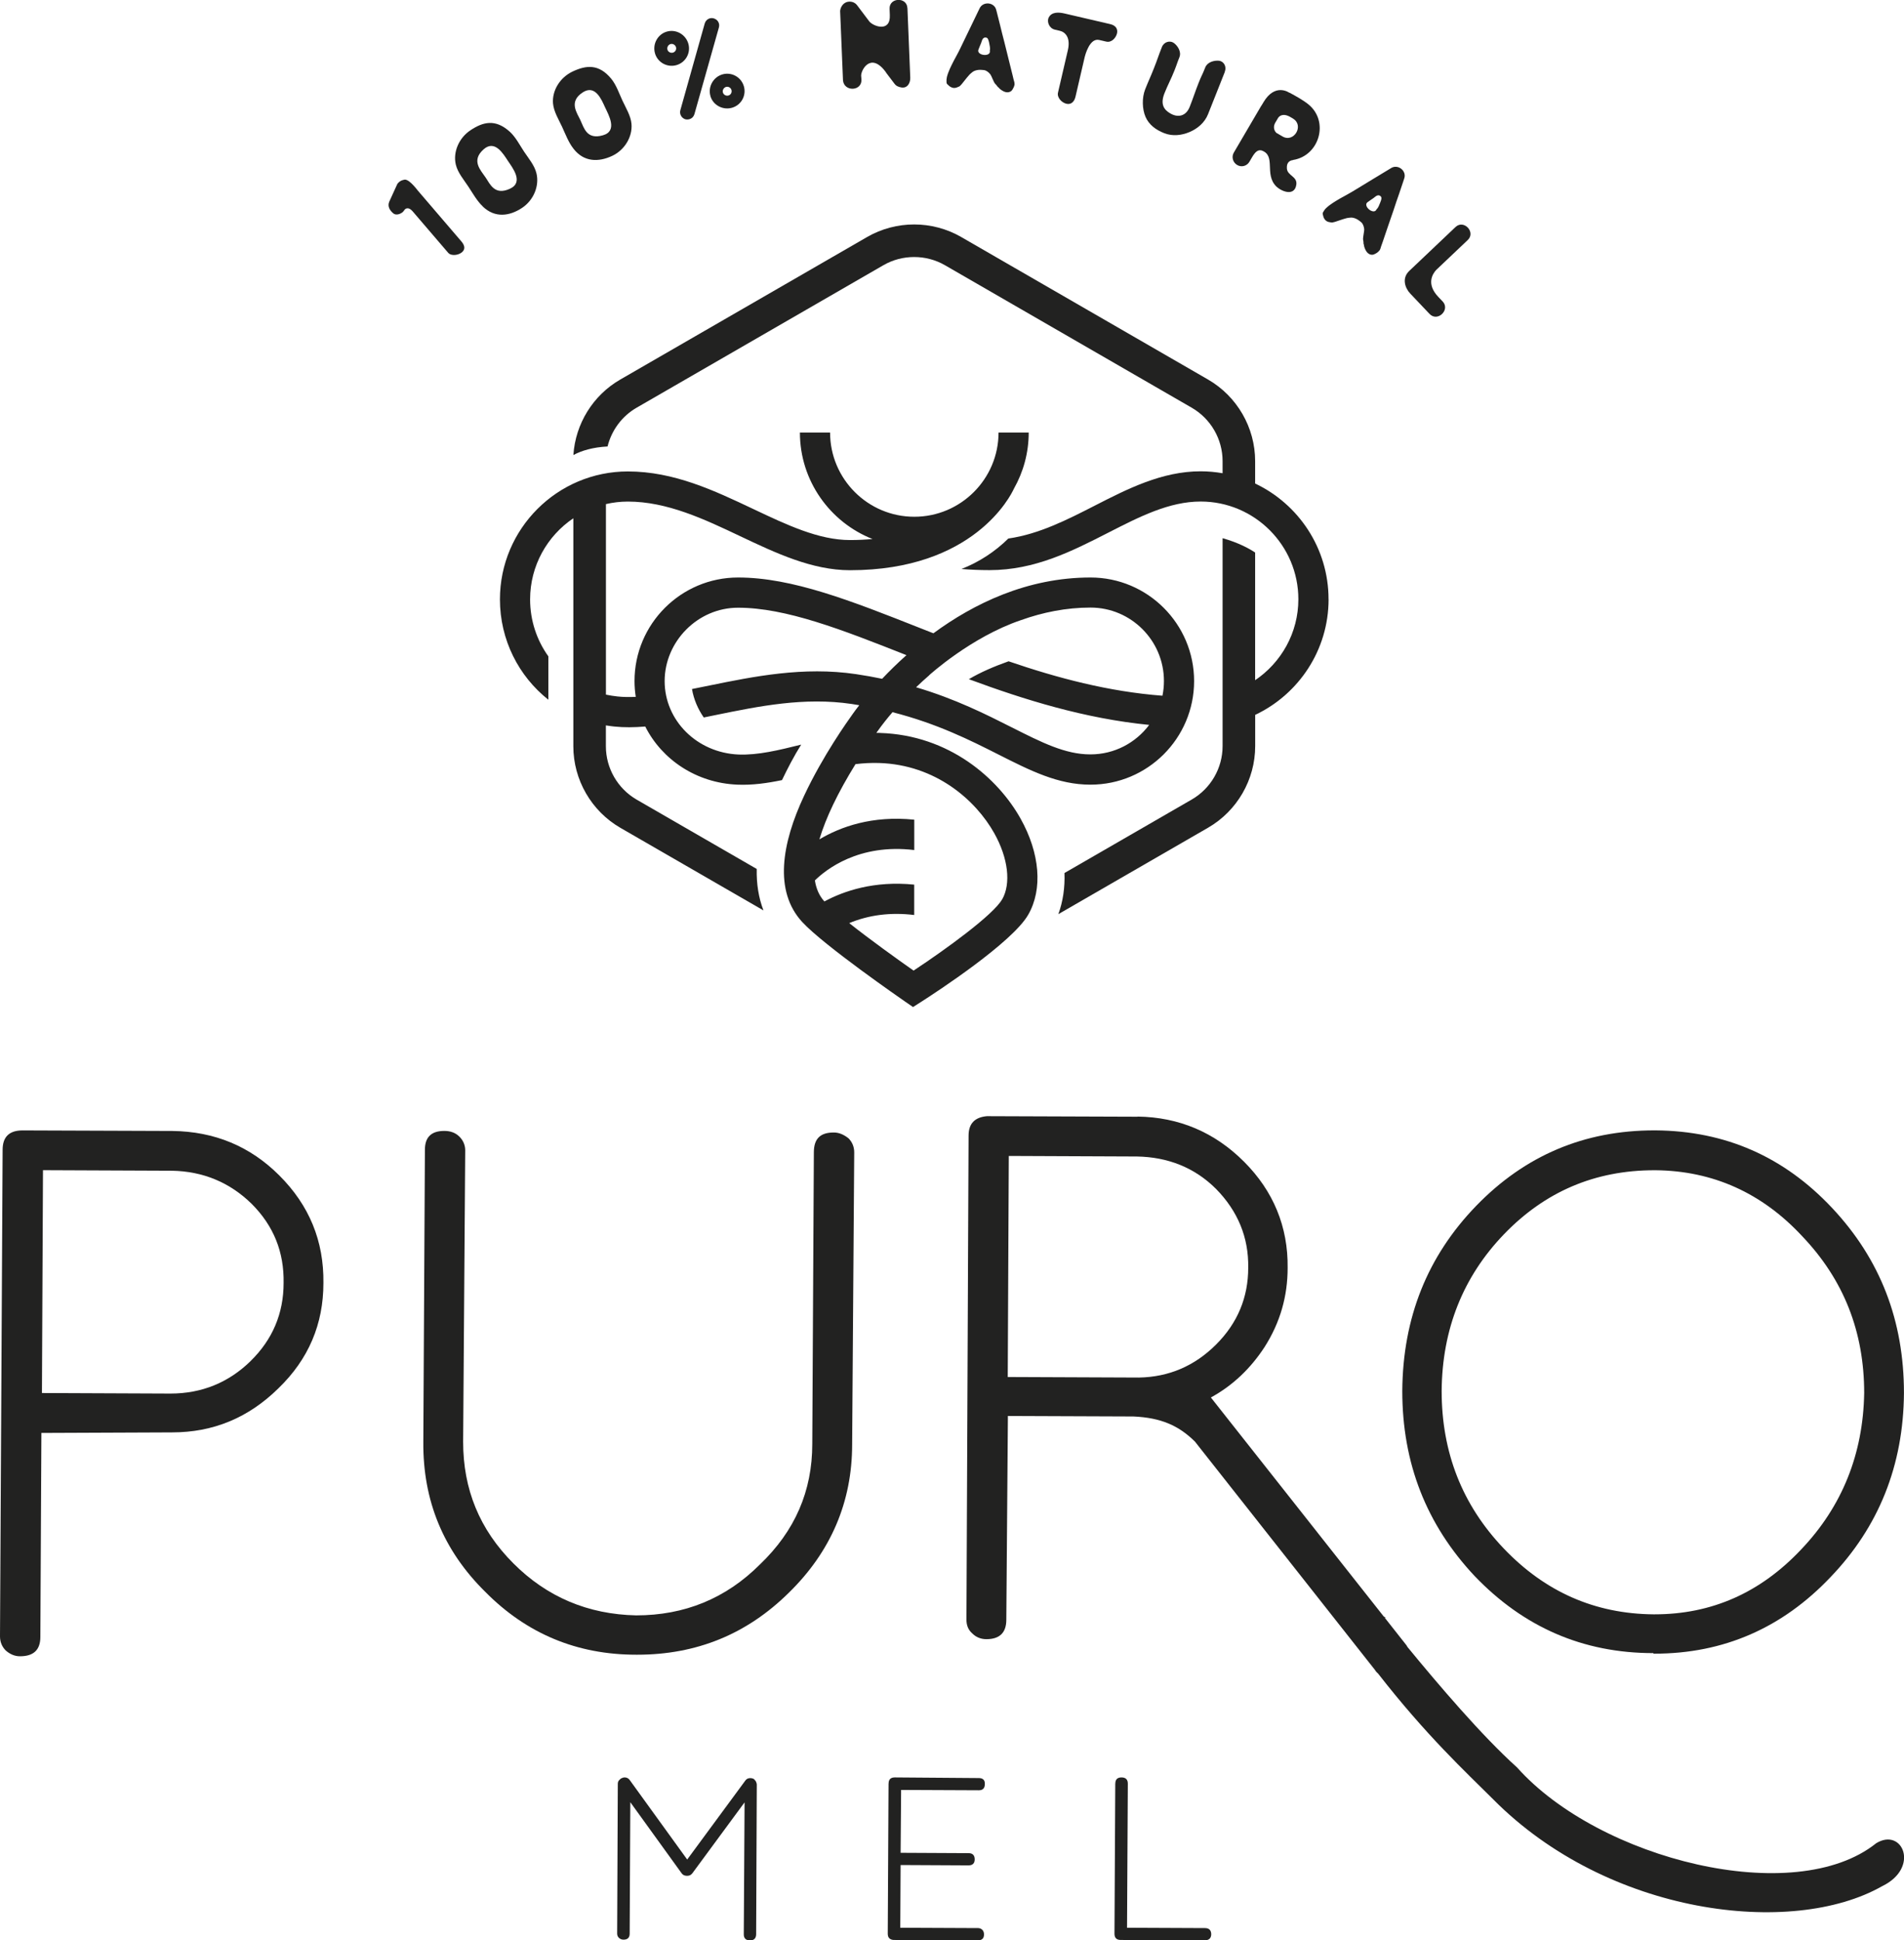 <?xml version="1.0" encoding="UTF-8"?> <svg xmlns="http://www.w3.org/2000/svg" id="Layer_1" data-name="Layer 1" viewBox="0 0 384.96 392.26"><path d="m84.35,38.38l8.93,10.42c.62.72.9,1.53.13,2.19-.72.62-2.19.83-2.81.1l-7.12-8.31c-1.07-1.25-1.68-.37-1.68-.37-.11.16-.23.34-.37.46-.5.43-1.35.7-1.88.29-.71-.58-1.26-1.43-.85-2.38l1.54-3.38c.09-.26.26-.43.44-.59.26-.22.55-.37.92-.44.88-.4,2.34,1.51,2.76,2" style="fill: #222221;"></path><path d="m98.17,35.86c.94,1.41,1.85,3.7,4.92,2.3,2.88-1.31.52-4.25-.4-5.64-.91-1.37-2.62-4.34-4.89-2.35-2.63,2.31-.58,4.26.37,5.7m-.57,5.85c-1.19-1.12-2.05-2.71-2.93-4.03-.89-1.35-2.11-2.76-2.51-4.41-.6-2.53.62-5.4,2.98-6.96,2.49-1.65,4.99-2.35,7.93.31,1.19,1.08,2.01,2.7,2.89,4.03.91,1.37,2.13,2.78,2.51,4.41.6,2.53-.58,5.41-2.92,6.96-2.52,1.67-5.47,2.1-7.95-.29" style="fill: #222221;"></path><path d="m117.37,24.35c.72,1.54,1.28,3.94,4.53,3,3.05-.86,1.14-4.13.44-5.64-.69-1.49-1.95-4.68-4.49-3.05-2.94,1.9-1.2,4.13-.47,5.69m-1.44,5.7c-1.01-1.28-1.63-2.98-2.3-4.42-.68-1.47-1.68-3.05-1.83-4.73-.21-2.59,1.41-5.25,3.98-6.45,2.71-1.27,5.28-1.59,7.8,1.48,1.02,1.25,1.59,2.97,2.26,4.41.69,1.49,1.69,3.07,1.83,4.73.21,2.59-1.38,5.26-3.92,6.45-2.74,1.28-5.72,1.27-7.82-1.47" style="fill: #222221;"></path><path d="m146.16,18.7c.14.48.66.75,1.14.6.46-.13.73-.63.59-1.11-.13-.46-.63-.75-1.09-.62-.48.14-.77.67-.64,1.12m-2.52.73c-.54-1.86.56-3.84,2.42-4.38,1.86-.54,3.8.55,4.34,2.4.54,1.86-.52,3.79-2.38,4.34-1.86.54-3.85-.51-4.39-2.36m-5.06,4.7c-.76-.25-1.24-1.02-1.01-1.86l4.93-17.53c.24-.79,1.04-1.24,1.8-1.02.81.23,1.29,1,1.06,1.84l-4.95,17.53c-.14.48-.49.86-1,1.01-.3.09-.58.09-.82.02m-3.63-14.06c.13.46.65.72,1.11.59.48-.14.75-.63.62-1.09-.14-.48-.64-.78-1.12-.64-.46.13-.75.66-.61,1.14m-2.52.73c-.54-1.86.53-3.85,2.39-4.39,1.86-.54,3.81.57,4.35,2.43.54,1.86-.52,3.79-2.38,4.34-1.86.54-3.82-.51-4.36-2.37" style="fill: #222221;"></path><path d="m183.47,1.65l.57,14.05c.04.98-.52,2.2-1.8,1.98-.64-.11-1.07-.3-1.44-.82-.7-.9-.84-1.13-1.54-2.03-.09-.13-.17-.26-.28-.41-3-3.91-4.91-.2-4.87.89.06.79.05.61.06.79.1,2.36-3.5,2.5-3.73.15l-.58-14.05c.1-.8.57-1.51,1.33-1.78.73-.22,1.56-.04,2.07.6,1.04,1.39,1.48,1.98,2.52,3.34.86,1,4.28,2.21,4.13-1.31l-.05-1.27c-.1-2.3,3.5-2.45,3.6-.15" style="fill: #222221;"></path><path d="m200.12,10.24c.13-.47-.03-1.04-.11-1.48-.11-.49-.22-1.25-.78-1.17-.13-.02-.29.02-.39.14-.26.16-.36.68-.47.96-.2.41-.33.87-.53,1.3-.53,1.25,2.58,1.63,2.29.24m5.01,6.7c-.02.43-.22.83-.44,1.18-.23.4-.7.59-1.15.55-.47-.05-.87-.3-1.22-.55-.15-.1-.29-.24-.41-.39-.15-.12-.27-.22-.36-.38-.09-.14-.21-.26-.36-.41-.33-.38-.69-1.54-1-1.94-.33-.41-.8-.77-1.27-.82-.5-.05-1.03-.11-1.58.05-.47.14-.64.25-1.05.61-.38.28-1.3,1.49-1.58,1.83-.16.25-.37.44-.57.66-.15.17-.28.18-.51.29-.25.11-.42.17-.63.17-.13.01-.29,0-.45-.05-.36-.12-.58-.27-.85-.54-.22-.18-.34-.3-.34-.59-.02-.35,0-.69.08-1.03.27-1.09.84-2.2,1.34-3.19.43-.83.92-1.66,1.33-2.53,1.32-2.71,2.61-5.43,3.93-8.14.69-1.5,3.01-1.29,3.38.32.06.22.11.44.17.66.21.82.42,1.64.62,2.46.28,1.15.56,2.3.87,3.45.3,1.2.6,2.41.9,3.64.25.96.49,1.94.73,2.93.08.3.15.6.22.93.08.27.18.55.18.84" style="fill: #222221;"></path><path d="m225.81,6.87c-.24.81-1.07,1.79-2.15,1.54l-1.42-.33c-1.93-.45-2.82,3.02-2.94,3.5l-1.85,7.97c-.23.98-.85,1.65-1.83,1.43-.98-.23-1.94-1.27-1.71-2.25l1.99-8.56c.61-2.61-.55-3.69-1.61-3.94-.26-.06-1.03-.24-1.03-.24-1.11-.26-1.65-1.58-1.23-2.43.58-1.2,2.05-1.1,3.21-.83l9.24,2.15c1.19.28,1.6,1.08,1.33,2" style="fill: #222221;"></path><path d="m247.64,14.54q-.84,2.12-1.67,4.21c-.84,2.12-.89,2.24-1.72,4.33-.68,1.72-2.12,2.92-3.71,3.6-1.58.68-3.44.92-5.16.24-1.72-.68-3.08-1.71-3.77-3.29-.68-1.58-.75-3.86-.07-5.58.83-2.09.92-2.11,1.76-4.23.83-2.09.78-2.2,1.62-4.31.43-1.08,1.62-1.35,2.36-.86.81.55,1.62,1.81,1.19,2.89-.65,1.65-.39,1.13-1.03,2.75-.64,1.63-1.36,2.94-2,4.56-.89,2.24-.1,3.35,1.18,4.08,1.43.85,3.13.67,3.92-1.33.73-1.85,1.07-2.99,1.8-4.84.72-1.82.62-1.29,1.35-3.14.43-1.08,1.8-1.45,2.81-1.34.92.13,1.56,1.16,1.13,2.24" style="fill: #222221;"></path><path d="m261.41,23.96l-.48-.28c-1.6-.94-2.34-.14-2.53.18l-.62,1.05c-.2.4-.42,1.2.25,1.93l1.26.74c2.33,1.37,4.45-2.24,2.12-3.61m.69,13.33c-.33,2.45-2.95,1.47-4.08.37-2.45-2.48.04-6.21-2.94-7.25-.75-.19-1.29.26-1.98,1.45l-.48.82c-.52.89-1.61,1.18-2.48.67-.89-.52-1.19-1.65-.68-2.51l5.48-9.35c.13-.17.29-.44.49-.79,2.4-4.09,5.3-1.93,5.3-1.93v-.04c1.32.72,2.67,1.45,3.82,2.37,4.23,3.46,2.21,10.38-3.11,11.23v.02c-.9.09-1.31.74-1.25,1.58-.01.02-.02.08,0,.12.09,1.47,2.12,1.58,1.91,3.24" style="fill: #222221;"></path><path d="m278.33,42.3c.36-.32.54-.89.71-1.3.18-.47.5-1.16-.02-1.41-.1-.08-.26-.14-.41-.09-.3,0-.68.37-.92.55-.39.23-.75.55-1.16.8-1.12.76,1.28,2.76,1.8,1.45m.56,8.34c-.25.35-.63.58-1.01.75-.41.21-.91.12-1.26-.17-.37-.3-.57-.73-.72-1.13-.07-.16-.11-.36-.13-.55-.06-.18-.11-.33-.09-.52,0-.17-.04-.33-.08-.54-.07-.5.25-1.67.22-2.17-.06-.52-.25-1.09-.62-1.39-.39-.32-.8-.65-1.35-.82-.47-.14-.67-.13-1.21-.06-.47.03-1.9.54-2.32.68-.27.12-.55.17-.84.24-.22.06-.34,0-.59-.03-.27-.05-.44-.08-.62-.2-.12-.06-.24-.16-.35-.28-.24-.29-.34-.55-.42-.92-.09-.27-.12-.44.04-.68.17-.3.37-.59.63-.82.82-.77,1.9-1.39,2.86-1.95.82-.46,1.67-.9,2.49-1.4,2.58-1.56,5.14-3.14,7.73-4.69,1.39-.89,3.22.56,2.66,2.11-.07.21-.14.43-.21.64-.27.8-.54,1.6-.81,2.41-.39,1.11-.78,2.23-1.14,3.36-.4,1.17-.8,2.35-1.22,3.54-.31.94-.64,1.9-.97,2.86-.1.29-.2.59-.32.9-.08.27-.15.56-.31.81" style="fill: #222221;"></path><path d="m289.02,63.45l-3.88-4.09c-1.08-1.13-1.75-3.12-.22-4.58l9.36-8.88c1.67-1.59,4.15,1.03,2.48,2.62l-6.4,6.07c-.73.81-2.02,2.83.44,5.43l.88.92c1.6,1.69-1.03,4.23-2.65,2.52" style="fill: #222221;"></path><path d="m50.66,275.16c4.45-4.35,6.68-9.64,6.68-15.79.11-6.25-2.01-11.55-6.47-16.01-4.45-4.35-9.86-6.57-16.11-6.68l-26.07-.11-.21,45.05,25.97.11c6.36,0,11.77-2.23,16.22-6.57M0,330.81l.53-98.36c0-2.55,1.27-3.92,4.03-3.92l30.31.11c8.48.11,15.69,3.07,21.62,9.01,6.04,6.04,9.01,13.25,8.9,21.73,0,8.27-2.97,15.37-9.11,21.3-6.04,5.94-13.14,8.9-21.52,8.9l-26.39.11-.21,41.23c0,2.65-1.38,3.92-4.13,3.92-1.06,0-2.01-.42-2.86-1.16-.74-.74-1.17-1.7-1.17-2.86" style="fill: #222221;"></path><path d="m98.1,321.8c-8.48-8.37-12.61-18.44-12.51-30.31l.32-59.04c0-2.54,1.27-3.82,3.92-3.82,1.16,0,2.22.32,3.07,1.17.74.74,1.16,1.7,1.16,2.76l-.42,58.93c0,9.54,3.28,17.7,10.18,24.59,6.78,6.78,15.05,10.28,24.8,10.49,9.75,0,18.12-3.39,25.01-10.28,7.1-6.78,10.6-14.84,10.6-24.38l.32-58.93c0-2.76,1.27-4.03,4.03-4.03,1.06,0,2.01.42,2.97,1.17.74.74,1.16,1.7,1.16,2.86l-.42,59.04c0,11.66-4.35,21.73-12.82,29.99-8.48,8.37-18.65,12.51-30.63,12.51h-.21c-11.98,0-22.15-4.24-30.53-12.72" style="fill: #222221;"></path><path d="m226.14,286.57h0s0,0,0,0c0,0,0,0,0,0m-.02.11s.03.02.04.04c0-.05-.02-.1-.02-.14,0,.02-.02.09-.02.11m-22.37-8.31l26.54.11c6.05-.11,11.25-2.34,15.6-6.69,4.35-4.35,6.48-9.55,6.48-15.5.11-6.16-2.12-11.46-6.48-15.92-4.35-4.35-9.76-6.47-16.03-6.58l-25.9-.11-.21,44.69Zm26.23-52.65c8.39.11,15.61,3.18,21.55,9.13,5.94,5.94,8.91,13.16,8.81,21.44,0,5.73-1.49,11.04-4.67,16.03-2.84,4.35-6.43,7.77-10.85,10.19l34.97,44.3.43.17c-.11,0-.18.01-.28.01l4.43,5.62c.09.13.15.25.22.37,6.26,7.62,14.96,17.86,22.12,24.31,16.63,18.65,56.17,28.53,72.63,15.33,5.31-3.26,8.9,4.97,1.19,8.69-18.22,10.36-55.4,5.89-78.65-17.58-5.63-5.6-13.56-12.96-23.25-25.4-.24-.2-.45-.43-.62-.72l-36.41-46.18c-3.26-3.23-6.87-4.84-12.45-5.08l-25.37-.1-.32,41.19c0,2.65-1.38,3.93-4.03,3.93-1.17,0-2.12-.43-2.86-1.17-.85-.74-1.17-1.7-1.17-2.76l.43-97.87c0-2.44,1.27-3.72,3.71-3.93h0l30.47.11Z" style="fill: #222221;"></path><path d="m304.09,249.51c-8.27,8.59-12.51,19.19-12.61,31.69,0,12.4,4.13,23,12.51,31.8,8.37,8.8,18.44,13.25,30.31,13.36h.21c11.55,0,21.41-4.35,29.68-13.14,8.27-8.69,12.51-19.29,12.72-31.59,0-12.4-4.13-22.89-12.51-31.69-8.16-8.8-18.12-13.25-29.68-13.36h-.21c-12.08,0-22.15,4.35-30.42,12.93m-5.94,69.11c-9.75-10.39-14.63-22.79-14.63-37.42.11-14.84,5.09-27.24,14.94-37.42,9.86-10.18,21.84-15.26,36.04-15.26h.21c14.1.11,25.97,5.3,35.72,15.69,9.75,10.39,14.52,22.79,14.52,37.42-.11,14.63-5.09,27.03-14.84,37.2-9.75,10.28-21.62,15.48-35.61,15.48h-.21v-.11c-14.31,0-26.29-5.3-36.14-15.58" style="fill: #222221;"></path><path d="m150.52,364.4l-10.5,14.26c-.26.36-.59.56-1.05.56h-.1c-.49,0-.86-.2-1.09-.56l-10.34-14.32-.13,26.57c0,.82-.43,1.22-1.25,1.22-.36,0-.66-.13-.92-.36-.23-.23-.36-.49-.36-.86l.13-30.33c0-.4.2-.69.53-.92,0-.03.03-.07.07-.1h.03c.23-.13.49-.23.76-.23.43,0,.79.2,1.02.53l11.62,16.07,11.76-15.97c.23-.33.56-.49.99-.49.26,0,.53.07.76.2.16.2.26.33.36.43.13.26.2.49.2.66l-.13,30.33c-.03.79-.46,1.19-1.25,1.19s-1.25-.4-1.25-1.22l.16-26.64Z" style="fill: #222221;"></path><path d="m179.66,360.58c0-.82.4-1.25,1.25-1.25l16.99.13c.82,0,1.25.4,1.22,1.19,0,.86-.4,1.28-1.22,1.28l-15.71-.07-.1,12.71,13.76.07c.79,0,1.22.43,1.22,1.25s-.43,1.22-1.25,1.22l-13.73-.07-.07,12.68,15.74.07c.33,0,.63.13.86.36.23.23.33.56.33.92,0,.79-.4,1.19-1.22,1.19l-17.09-.07c-.76-.07-1.15-.49-1.15-1.25l.16-30.36Z" style="fill: #222221;"></path><path d="m225.5,360.58c0-.82.4-1.25,1.25-1.25s1.28.43,1.28,1.25l-.16,29.14,15.74.07c.86,0,1.28.43,1.28,1.28-.03.79-.46,1.19-1.32,1.19l-16.99-.07c-.82,0-1.25-.43-1.25-1.25l.16-30.36Z" style="fill: #222221;"></path><path d="m268.61,121.14c0-10.32-6.08-19.24-14.84-23.39v-4.53c0-6.78-3.65-13.1-9.52-16.49l-49.9-28.81c-5.87-3.39-13.17-3.39-19.04,0l-49.9,28.81c-5.52,3.18-9.07,8.95-9.48,15.26,1.7-.91,3.95-1.57,6.91-1.73.8-3.25,2.89-6.11,5.86-7.83l49.9-28.81c1.92-1.11,4.07-1.66,6.23-1.66s4.31.55,6.23,1.66l49.9,28.81c3.84,2.22,6.23,6.35,6.23,10.79v2.45c-1.44-.25-2.92-.39-4.43-.39-7.84,0-14.77,3.54-21.47,6.97-5.53,2.83-11.22,5.73-17.42,6.62-2.68,2.65-5.9,4.76-9.48,6.16,1.83.15,3.72.23,5.69.23,9.18,0,16.71-3.85,23.99-7.57,6.34-3.24,12.32-6.3,18.69-6.3,10.89,0,19.75,8.86,19.75,19.75,0,6.81-3.47,12.81-8.74,16.37v-25.81c-1.14-.76-3.29-1.97-6.58-2.9v42.04c0,4.44-2.39,8.57-6.23,10.79l-25.74,14.86c.11,2.93-.3,5.75-1.24,8.32l30.28-17.48c5.87-3.39,9.52-9.71,9.52-16.49v-6.32c8.76-4.14,14.84-13.06,14.84-23.38" style="fill: #222221;"></path><path d="m202.59,181.85c-1.77,3.09-11.27,10.01-17.88,14.37-3.42-2.4-8.86-6.31-13.01-9.6,3.99-1.66,8.39-2.22,13.14-1.64v-6.14c-8.11-.82-14.25,1.29-18.16,3.4h0c-1.02-1.12-1.66-2.55-1.92-4.25,2.17-2.14,8.85-7.51,20.09-6.14v-6.14c-8.51-.87-14.9,1.43-19.18,3.98,1.29-4.34,3.74-9.46,7.3-15.21,1.58-.19,3.16-.28,4.76-.23,11.51.35,19.58,7.56,23.29,14.19,2.83,5.05,3.43,10.19,1.59,13.41m-14.76-45.33h0s8.47-7.74,18.6-11.16c4.4-1.57,9.11-2.53,14.04-2.53,8.18,0,14.84,6.66,14.84,14.84,0,1.02-.1,2.01-.3,2.98-10.86-.82-21.28-3.59-31.11-6.96-2.9,1.03-5.73,2.24-8.03,3.62,11.29,4.18,23.47,7.96,36.46,9.24-2.71,3.61-7.01,5.96-11.87,5.96h-.05c-5.05,0-9.81-2.41-15.84-5.45-5.25-2.65-11.38-5.75-19.37-8.12.84-.8,1.71-1.61,2.63-2.4m-9.94,11.63c-.24,0-.48-.01-.72-.01.08-.12.16-.23.25-.35.84-1.19,1.85-2.48,3.01-3.83,9.03,2.3,15.75,5.69,21.39,8.54,6.48,3.28,12.09,6.11,18.58,6.11h.07c11.55,0,20.94-9.39,20.94-20.94s-9.39-20.94-20.94-20.94c-12.83,0-23.65,5.31-31.77,11.28-.9-.35-1.8-.71-2.69-1.06-13.87-5.48-25.84-10.22-36.8-10.22-11.55,0-20.94,9.39-20.94,20.94,0,1.09.09,2.15.25,3.19-1.28.06-2.49.05-3.7-.08-.81-.09-1.59-.21-2.33-.37v-38.52c1.43-.33,2.91-.51,4.43-.51,7.95,0,15.47,3.56,22.74,7.01,7.13,3.38,14.5,6.87,22.18,6.87,25,0,32.48-15.03,33.14-16.49,1.9-3.36,2.99-7.23,2.99-11.35h-6.1c0,9.39-7.64,17.03-17.03,17.03s-17.03-7.64-17.03-17.03h-6.1c0,9.77,6.1,18.15,14.68,21.53-1.43.13-2.94.21-4.55.21-6.31,0-12.75-3.05-19.57-6.28-7.88-3.73-16.03-7.59-25.35-7.59-14.26,0-25.86,11.6-25.86,25.86,0,8.19,3.79,15.54,9.79,20.29v-8.77c-2.33-3.25-3.69-7.23-3.69-11.52,0-6.81,3.47-12.84,8.74-16.39v46.09c0,6.78,3.65,13.1,9.52,16.49l28.92,16.69c-.97-2.53-1.43-5.33-1.36-8.38l-24.27-14.01c-3.84-2.22-6.23-6.35-6.23-10.79v-4.22c.55.09,1.11.17,1.69.23,2.03.21,4.05.18,6.27,0,3.38,6.71,10.37,11.42,18.63,11.75,3.03.13,6.04-.3,9.02-.92,1.1-2.31,2.44-4.89,3.88-7.18-.03,0-.07.02-.1.03-4.43,1.1-8.63,2.13-12.55,1.98-8.39-.34-14.96-6.86-14.96-14.84s6.66-14.84,14.84-14.84c9.68,0,20.98,4.42,34.05,9.59-1.86,1.66-3.5,3.28-4.92,4.78-1.68-.35-3.43-.67-5.27-.94-10.64-1.58-20.72.48-29.61,2.29-1.21.25-2.39.49-3.56.72.36,2.12,1.21,4.06,2.38,5.75.79-.16,1.59-.32,2.4-.49,8.81-1.8,17.92-3.66,27.5-2.24.52.08,1.03.17,1.54.25-.62.8-1.06,1.39-1.28,1.71-1.05,1.48-6.03,8.4-9.87,16.59-4.53,9.65-6.14,19.28-.38,25.53,4.36,4.73,20.07,15.58,20.73,16.04l1.67,1.15,1.71-1.09c3.04-1.95,18.37-11.95,21.59-17.59,2.95-5.15,2.37-12.41-1.56-19.42-4.53-8.09-14.38-16.88-28.43-17.31" style="fill: #222221;"></path></svg> 